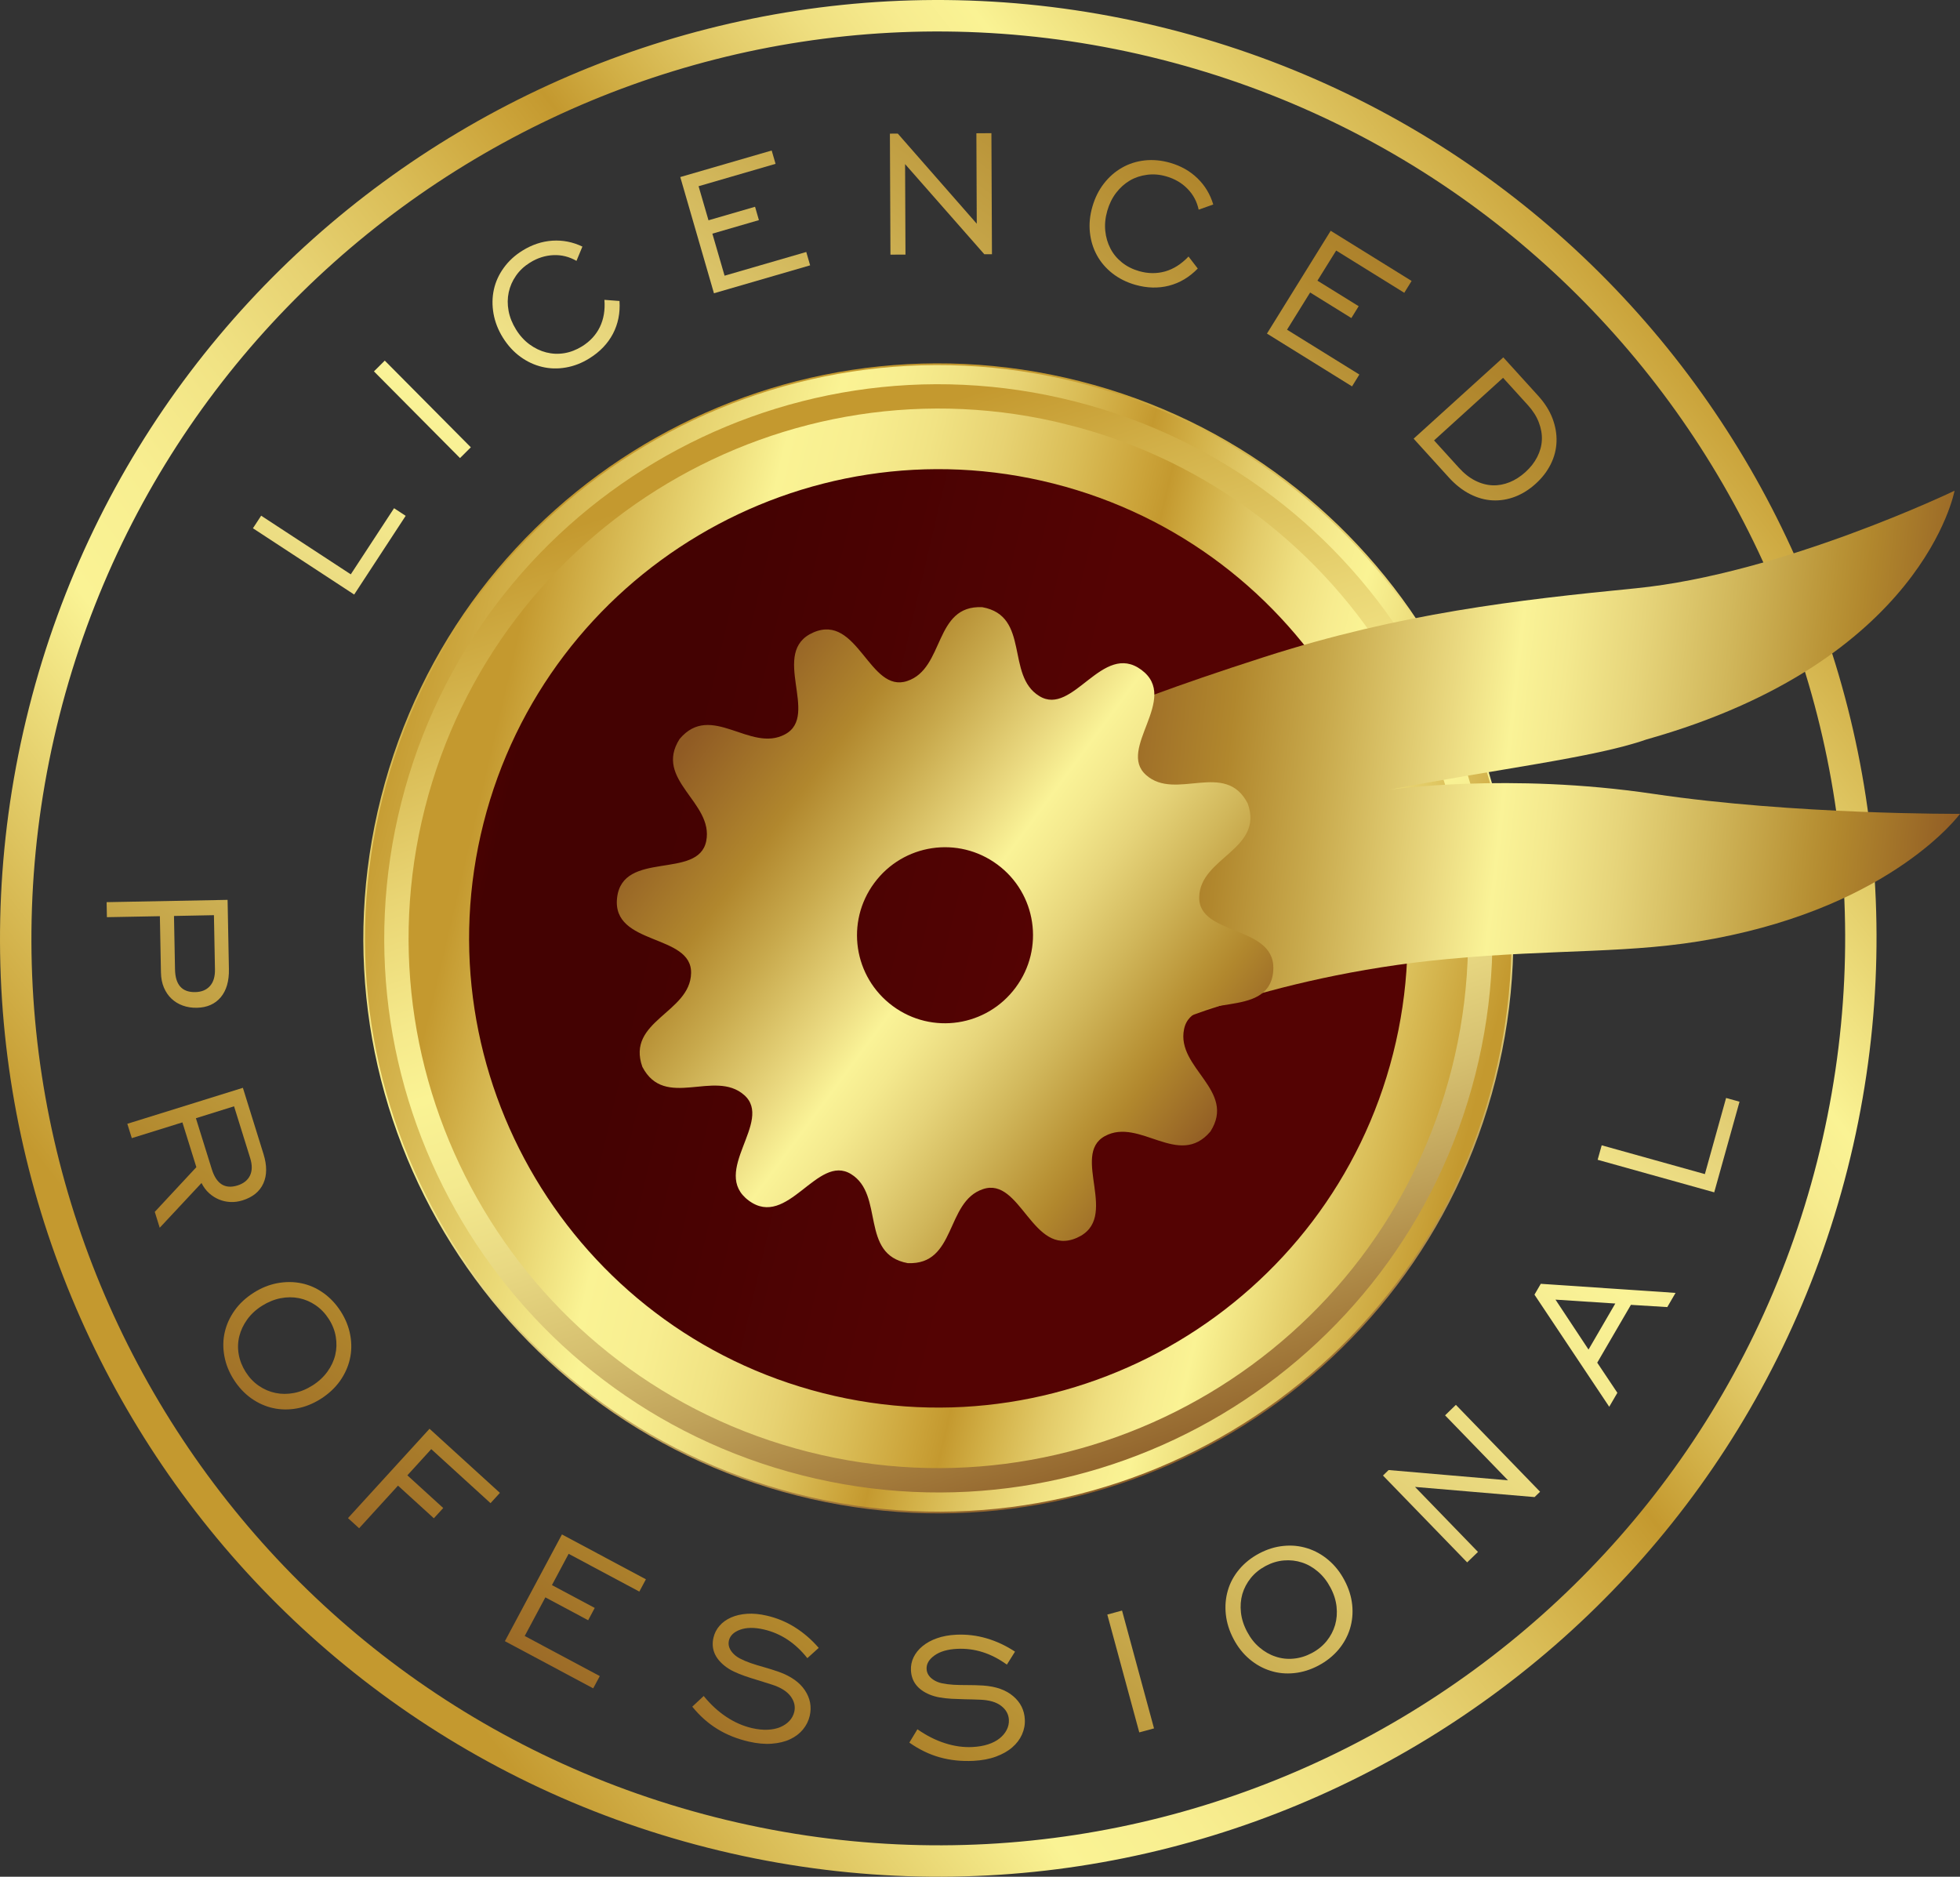 <?xml version="1.0" encoding="utf-8"?>
<!-- Generator: Adobe Illustrator 16.0.0, SVG Export Plug-In . SVG Version: 6.00 Build 0)  -->
<!DOCTYPE svg PUBLIC "-//W3C//DTD SVG 1.1//EN" "http://www.w3.org/Graphics/SVG/1.1/DTD/svg11.dtd">
<svg version="1.1" id="Layer_1" xmlns="http://www.w3.org/2000/svg" xmlns:xlink="http://www.w3.org/1999/xlink" x="0px" y="0px"
	 width="139.677px" height="133.735px" viewBox="45.995 8.788 139.677 133.735"
	 enable-background="new 45.995 8.788 139.677 133.735" xml:space="preserve">
<rect x="45.995" y="8.788" width="139.677" height="133.735" fill="#333333" stroke="none"/>
<g>
	<g>
		<g>
			<g>
				<g>
					<g>
						<g>
							<g>
								<g>
									<g>
										<g>
											<g>
												<g>
													<g>
														<g>
															<g>
																<defs>
																	<path id="SVGID_1_" d="M73.154,65.586c-5.563,21.935,7.706,44.22,29.64,49.778
																		c21.932,5.565,44.219-7.7,49.781-29.638c5.559-21.93-7.705-44.219-29.64-49.779S78.715,43.656,73.154,65.586"/>
																</defs>
																<clipPath id="SVGID_2_">
																	<use xlink:href="#SVGID_1_"  overflow="visible"/>
																</clipPath>
																
																	<linearGradient id="SVGID_3_" gradientUnits="userSpaceOnUse" x1="-2004.62" y1="-375.614" x2="-2004.269" y2="-375.614" gradientTransform="matrix(67.283 223.302 -223.302 67.283 51102.91 472944.75)">
																	<stop  offset="0" style="stop-color:#C4992F"/>
																	<stop  offset="0.012" style="stop-color:#C4992F"/>
																	<stop  offset="0.14" style="stop-color:#D6B750"/>
																	<stop  offset="0.275" style="stop-color:#E9D574"/>
																	<stop  offset="0.382" style="stop-color:#F5E98B"/>
																	<stop  offset="0.448" style="stop-color:#FAF394"/>
																	<stop  offset="0.527" style="stop-color:#F4EA8F"/>
																	<stop  offset="0.613" style="stop-color:#E8D882"/>
																	<stop  offset="0.702" style="stop-color:#D6C070"/>
																	<stop  offset="0.792" style="stop-color:#BFA159"/>
																	<stop  offset="0.884" style="stop-color:#A57D3D"/>
																	<stop  offset="0.976" style="stop-color:#895925"/>
																	<stop  offset="1" style="stop-color:#815020"/>
																</linearGradient>
																<polygon clip-path="url(#SVGID_2_)" fill="url(#SVGID_3_)" points="150.467,5.615 182.904,113.264 75.254,145.701 
																	42.821,38.05 																"/>
															</g>
														</g>
													</g>
												</g>
											</g>
										</g>
									</g>
								</g>
							</g>
						</g>
					</g>
				</g>
			</g>
		</g>
		<g>
			<g>
				<g>
					<g>
						<g>
							<g>
								<g>
									<g>
										<g>
											<g>
												<g>
													<g>
														<g>
															<g>
																<defs>
																	<path id="SVGID_4_" d="M50.233,59.77c8.771-34.585,43.921-55.513,78.514-46.741
																		c34.586,8.772,55.512,43.925,46.746,78.512c-8.777,34.591-43.927,55.52-78.515,46.744
																		C62.386,129.513,41.459,94.358,50.233,59.77 M48.063,59.219c-9.077,35.788,12.576,72.161,48.361,81.237
																		c35.787,9.077,72.154-12.582,81.232-48.367c9.077-35.783-12.572-72.155-48.363-81.233
																		C93.508,1.779,57.139,23.436,48.063,59.219"/>
																</defs>
																<clipPath id="SVGID_5_">
																	<use xlink:href="#SVGID_4_"  overflow="visible"/>
																</clipPath>
																
																	<linearGradient id="SVGID_6_" gradientUnits="userSpaceOnUse" x1="-2031.669" y1="-358.225" x2="-2031.264" y2="-358.225" gradientTransform="matrix(257.484 -206.786 206.786 257.484 597259.312 -327767.312)">
																	<stop  offset="0" style="stop-color:#C4992F"/>
																	<stop  offset="0.209" style="stop-color:#FAF394"/>
																	<stop  offset="0.276" style="stop-color:#F8EE90"/>
																	<stop  offset="0.344" style="stop-color:#F1E384"/>
																	<stop  offset="0.413" style="stop-color:#E7D272"/>
																	<stop  offset="0.482" style="stop-color:#DABD57"/>
																	<stop  offset="0.551" style="stop-color:#CBA339"/>
																	<stop  offset="0.577" style="stop-color:#C4992F"/>
																	<stop  offset="0.617" style="stop-color:#D2B047"/>
																	<stop  offset="0.668" style="stop-color:#E2CA68"/>
																	<stop  offset="0.715" style="stop-color:#EFDF80"/>
																	<stop  offset="0.758" style="stop-color:#F7EC8F"/>
																	<stop  offset="0.791" style="stop-color:#FAF394"/>
																	<stop  offset="1" style="stop-color:#C4992F"/>
																</linearGradient>
																<polygon clip-path="url(#SVGID_5_)" fill="url(#SVGID_6_)" points="-18.758,61.285 127.234,-55.962 244.477,90.029 
																	98.491,207.277 																"/>
															</g>
														</g>
													</g>
												</g>
											</g>
										</g>
									</g>
								</g>
							</g>
						</g>
					</g>
				</g>
			</g>
		</g>
		<g>
			<g>
				<g>
					<g>
						<g>
							<g>
								<g>
									<g>
										<g>
											<g>
												<g>
													<g>
														<g>
															<g>
																<defs>
																	<path id="SVGID_7_" d="M77.018,66.566c-5.021,19.795,6.957,39.911,26.755,44.934
																		c19.793,5.023,39.909-6.957,44.935-26.754c5.021-19.793-6.959-39.911-26.756-44.933
																		C102.157,34.793,82.04,46.77,77.018,66.566"/>
																</defs>
																<clipPath id="SVGID_8_">
																	<use xlink:href="#SVGID_7_"  overflow="visible"/>
																</clipPath>
																
																	<linearGradient id="SVGID_9_" gradientUnits="userSpaceOnUse" x1="-2012.254" y1="-353.367" x2="-2011.903" y2="-353.367" gradientTransform="matrix(204.02 51.746 -51.746 204.02 392331.469 176286.266)">
																	<stop  offset="0" style="stop-color:#440202"/>
																	<stop  offset="0.002" style="stop-color:#540303"/>
																	<stop  offset="0.06" style="stop-color:#440202"/>
																	<stop  offset="0.217" style="stop-color:#440202"/>
																	<stop  offset="0.588" style="stop-color:#540303"/>
																	<stop  offset="0.889" style="stop-color:#540303"/>
																	<stop  offset="1" style="stop-color:#540303"/>
																</linearGradient>
																<polygon clip-path="url(#SVGID_8_)" fill="url(#SVGID_9_)" points="86.109,30.723 157.793,48.903 139.618,120.586 
																	67.928,102.409 																"/>
															</g>
														</g>
													</g>
												</g>
											</g>
										</g>
									</g>
								</g>
							</g>
						</g>
					</g>
				</g>
			</g>
		</g>
		<g>
			<g>
				<g>
					<g>
						<g>
							<g>
								<g>
									<g>
										<g>
											<g>
												<g>
													<g>
														<g>
															<g>
																<defs>
																	<path id="SVGID_10_" d="M80.454,67.437c4.534-17.867,22.758-28.72,40.627-24.188
																		c17.871,4.532,28.726,22.759,24.19,40.626s-22.758,28.721-40.628,24.188
																		C86.773,103.533,75.922,85.306,80.454,67.437 M76.274,66.378c-5.115,20.175,7.133,40.748,27.311,45.865
																		c20.174,5.116,40.748-7.134,45.867-27.311c5.118-20.173-7.136-40.75-27.311-45.871
																		C101.965,33.95,81.39,46.201,76.274,66.378"/>
																</defs>
																<clipPath id="SVGID_11_">
																	<use xlink:href="#SVGID_10_"  overflow="visible"/>
																</clipPath>
																
																	<linearGradient id="SVGID_12_" gradientUnits="userSpaceOnUse" x1="-2012.558" y1="-353.776" x2="-2012.205" y2="-353.776" gradientTransform="matrix(208.267 52.823 -52.823 208.267 400537.969 180055.656)">
																	<stop  offset="0" style="stop-color:#C4992F"/>
																	<stop  offset="0.209" style="stop-color:#FAF394"/>
																	<stop  offset="0.276" style="stop-color:#F8EE90"/>
																	<stop  offset="0.344" style="stop-color:#F1E384"/>
																	<stop  offset="0.413" style="stop-color:#E7D272"/>
																	<stop  offset="0.482" style="stop-color:#DABD57"/>
																	<stop  offset="0.551" style="stop-color:#CBA339"/>
																	<stop  offset="0.577" style="stop-color:#C4992F"/>
																	<stop  offset="0.617" style="stop-color:#D2B047"/>
																	<stop  offset="0.668" style="stop-color:#E2CA68"/>
																	<stop  offset="0.715" style="stop-color:#EFDF80"/>
																	<stop  offset="0.758" style="stop-color:#F7EC8F"/>
																	<stop  offset="0.791" style="stop-color:#FAF394"/>
																	<stop  offset="1" style="stop-color:#C4992F"/>
																</linearGradient>
																<polygon clip-path="url(#SVGID_11_)" fill="url(#SVGID_12_)" points="85.554,29.788 158.731,48.349 140.17,121.526 
																	66.993,102.967 																"/>
															</g>
														</g>
													</g>
												</g>
											</g>
										</g>
									</g>
								</g>
							</g>
						</g>
					</g>
				</g>
			</g>
		</g>
		<g>
			<g>
				<g>
					<g>
						<g>
							<g>
								<g>
									<g>
										<g>
											<g>
												<g>
													<g>
														<g>
															<g>
																<defs>
																	<path id="SVGID_13_" d="M74.599,65.952c5.362-21.135,26.836-33.924,47.97-28.563
																		c21.133,5.36,33.922,26.836,28.563,47.97c-5.358,21.136-26.84,33.92-47.969,28.563
																		C82.021,108.564,69.236,87.086,74.599,65.952 M73.267,65.615c-5.542,21.865,7.685,44.088,29.553,49.632
																		c21.871,5.545,44.087-7.68,49.634-29.545c5.545-21.865-7.683-44.09-29.55-49.633
																		C101.04,30.519,78.818,43.75,73.267,65.615"/>
																</defs>
																<clipPath id="SVGID_14_">
																	<use xlink:href="#SVGID_13_"  overflow="visible"/>
																</clipPath>
																
																	<linearGradient id="SVGID_15_" gradientUnits="userSpaceOnUse" x1="-2013.656" y1="-355.273" x2="-2013.308" y2="-355.273" gradientTransform="matrix(225.36 57.158 -57.158 225.36 433564.969 195227.656)">
																	<stop  offset="0" style="stop-color:#C4992F"/>
																	<stop  offset="0.307" style="stop-color:#FAF394"/>
																	<stop  offset="0.356" style="stop-color:#F8EE90"/>
																	<stop  offset="0.406" style="stop-color:#F1E384"/>
																	<stop  offset="0.457" style="stop-color:#E7D272"/>
																	<stop  offset="0.507" style="stop-color:#DABD57"/>
																	<stop  offset="0.558" style="stop-color:#CBA339"/>
																	<stop  offset="0.577" style="stop-color:#C4992F"/>
																	<stop  offset="0.617" style="stop-color:#D2B047"/>
																	<stop  offset="0.668" style="stop-color:#E2CA68"/>
																	<stop  offset="0.715" style="stop-color:#EFDF80"/>
																	<stop  offset="0.758" style="stop-color:#F7EC8F"/>
																	<stop  offset="0.791" style="stop-color:#FAF394"/>
																	<stop  offset="1" style="stop-color:#C4992F"/>
																</linearGradient>
																<polygon clip-path="url(#SVGID_14_)" fill="url(#SVGID_15_)" points="83.312,26.022 162.495,46.105 
																	142.413,125.289 63.228,105.204 																"/>
															</g>
														</g>
													</g>
												</g>
											</g>
										</g>
									</g>
								</g>
							</g>
						</g>
					</g>
				</g>
			</g>
		</g>
		<g>
			
				<linearGradient id="SVGID_16_" gradientUnits="userSpaceOnUse" x1="-2714.7" y1="835.229" x2="-2650.19" y2="835.229" gradientTransform="matrix(-0.994 -0.11 -0.11 0.994 -2420.473 -1062.568)">
				<stop  offset="0" style="stop-color:#905B24"/>
				<stop  offset="0.135" style="stop-color:#B1872D"/>
				<stop  offset="0.171" style="stop-color:#B99336"/>
				<stop  offset="0.279" style="stop-color:#D1B75B"/>
				<stop  offset="0.376" style="stop-color:#E6D47A"/>
				<stop  offset="0.456" style="stop-color:#F4E98E"/>
				<stop  offset="0.509" style="stop-color:#FAF397"/>
				<stop  offset="0.576" style="stop-color:#EAD980"/>
				<stop  offset="0.714" style="stop-color:#C8A94C"/>
				<stop  offset="0.816" style="stop-color:#B1872D"/>
				<stop  offset="1" style="stop-color:#905B24"/>
			</linearGradient>
			<path fill="url(#SVGID_16_)" d="M127.247,82.628c0,0,8.828-4.274,21.871-5.497c7.938-0.744,13.164-0.345,19.035-1.454
				c12.794-2.408,17.52-8.896,17.52-8.896s-11.825,0.07-21.842-1.421c-10.343-1.538-18.832-0.294-18.832-0.294
				c7.451-1.452,14.584-2.271,18.319-3.581c19.731-5.548,21.966-17.729,21.966-17.729s-12.328,5.925-22.723,6.954
				c-8.473,0.834-16.773,1.781-26.48,4.899c-13.158,4.23-14.711,5.748-14.711,5.748L127.247,82.628z"/>
			
				<linearGradient id="SVGID_17_" gradientUnits="userSpaceOnUse" x1="-2868.827" y1="566.048" x2="-2821.78" y2="566.048" gradientTransform="matrix(-0.804 -0.595 -0.595 0.804 -1837.641 -2071.437)">
				<stop  offset="0" style="stop-color:#905B24"/>
				<stop  offset="0.135" style="stop-color:#B1872D"/>
				<stop  offset="0.171" style="stop-color:#B99336"/>
				<stop  offset="0.279" style="stop-color:#D1B75B"/>
				<stop  offset="0.376" style="stop-color:#E6D47A"/>
				<stop  offset="0.456" style="stop-color:#F4E98E"/>
				<stop  offset="0.509" style="stop-color:#FAF397"/>
				<stop  offset="0.576" style="stop-color:#EAD980"/>
				<stop  offset="0.714" style="stop-color:#C8A94C"/>
				<stop  offset="0.816" style="stop-color:#B1872D"/>
				<stop  offset="1" style="stop-color:#905B24"/>
			</linearGradient>
			<path fill="url(#SVGID_17_)" d="M132.254,89.418c-2.25,2.657-5.034-1.021-7.518,0.327c-2.48,1.348,1.153,5.878-2.009,7.254
				c-3.162,1.377-3.991-4.375-6.679-3.475c-2.689,0.891-1.887,5.431-5.369,5.274c-3.426-0.633-1.639-4.874-4.037-6.346
				c-2.407-1.478-4.512,3.942-7.286,1.891c-2.782-2.058,1.782-5.652-0.323-7.519c-2.119-1.872-5.654,1.073-7.261-2.012
				c-1.17-3.279,3.41-3.842,3.472-6.674c0.073-2.836-5.66-1.938-5.274-5.37c0.39-3.425,5.79-1.269,6.352-4.041
				c0.556-2.772-3.769-4.354-1.893-7.284c2.25-2.661,5.034,1.021,7.521-0.333c2.492-1.344-1.156-5.877,2.008-7.254
				c3.17-1.377,3.992,4.369,6.688,3.46c2.687-0.887,1.885-5.431,5.354-5.26c3.426,0.624,1.646,4.866,4.063,6.335
				c2.395,1.482,4.494-3.929,7.271-1.87c2.772,2.051-1.787,5.642,0.342,7.501c2.107,1.868,5.646-1.081,7.236,2.021
				c1.176,3.272-3.395,3.841-3.457,6.663c-0.078,2.847,5.655,1.949,5.266,5.377c-0.391,3.428-5.782,1.275-6.346,4.046
				C129.804,84.904,134.127,86.481,132.254,89.418L132.254,89.418z M117.072,70.394c-2.788-2.063-6.709-1.478-8.771,1.313
				c-2.063,2.789-1.479,6.701,1.314,8.77c2.786,2.063,6.7,1.468,8.76-1.319C120.444,76.376,119.857,72.451,117.072,70.394z"/>
		</g>
	</g>
	<g>
		
			<linearGradient id="SVGID_18_" gradientUnits="userSpaceOnUse" x1="112.403" y1="700.971" x2="184.405" y2="573.633" gradientTransform="matrix(0.993 0.123 -0.123 0.993 6.645 -613.01)">
			<stop  offset="0" style="stop-color:#905B24"/>
			<stop  offset="0.135" style="stop-color:#B1872D"/>
			<stop  offset="0.171" style="stop-color:#B99336"/>
			<stop  offset="0.279" style="stop-color:#D1B75B"/>
			<stop  offset="0.376" style="stop-color:#E6D47A"/>
			<stop  offset="0.456" style="stop-color:#F4E98E"/>
			<stop  offset="0.509" style="stop-color:#FAF397"/>
			<stop  offset="0.576" style="stop-color:#EAD980"/>
			<stop  offset="0.714" style="stop-color:#C8A94C"/>
			<stop  offset="0.816" style="stop-color:#B1872D"/>
			<stop  offset="1" style="stop-color:#905B24"/>
		</linearGradient>
		<path fill="url(#SVGID_18_)" d="M64.02,46.432l0.586-0.896l6.387,4.179l3.084-4.712l0.828,0.543l-3.67,5.609L64.02,46.432z"/>
		
			<linearGradient id="SVGID_19_" gradientUnits="userSpaceOnUse" x1="112.78" y1="701.086" x2="184.699" y2="573.896" gradientTransform="matrix(0.993 0.123 -0.123 0.993 6.645 -613.01)">
			<stop  offset="0" style="stop-color:#905B24"/>
			<stop  offset="0.135" style="stop-color:#B1872D"/>
			<stop  offset="0.171" style="stop-color:#B99336"/>
			<stop  offset="0.279" style="stop-color:#D1B75B"/>
			<stop  offset="0.376" style="stop-color:#E6D47A"/>
			<stop  offset="0.456" style="stop-color:#F4E98E"/>
			<stop  offset="0.509" style="stop-color:#FAF397"/>
			<stop  offset="0.576" style="stop-color:#EAD980"/>
			<stop  offset="0.714" style="stop-color:#C8A94C"/>
			<stop  offset="0.816" style="stop-color:#B1872D"/>
			<stop  offset="1" style="stop-color:#905B24"/>
		</linearGradient>
		<path fill="url(#SVGID_19_)" d="M72.644,35.253l0.771-0.768l6.133,6.178l-0.771,0.767L72.644,35.253z"/>
		
			<linearGradient id="SVGID_20_" gradientUnits="userSpaceOnUse" x1="115.535" y1="702.729" x2="187.527" y2="575.409" gradientTransform="matrix(0.993 0.123 -0.123 0.993 6.645 -613.01)">
			<stop  offset="0" style="stop-color:#905B24"/>
			<stop  offset="0.135" style="stop-color:#B1872D"/>
			<stop  offset="0.171" style="stop-color:#B99336"/>
			<stop  offset="0.279" style="stop-color:#D1B75B"/>
			<stop  offset="0.376" style="stop-color:#E6D47A"/>
			<stop  offset="0.456" style="stop-color:#F4E98E"/>
			<stop  offset="0.509" style="stop-color:#FAF397"/>
			<stop  offset="0.576" style="stop-color:#EAD980"/>
			<stop  offset="0.714" style="stop-color:#C8A94C"/>
			<stop  offset="0.816" style="stop-color:#B1872D"/>
			<stop  offset="1" style="stop-color:#905B24"/>
		</linearGradient>
		<path fill="url(#SVGID_20_)" d="M90.142,30.236c0.058,0.856-0.101,1.637-0.468,2.339c-0.368,0.699-0.924,1.28-1.666,1.743
			c-0.541,0.34-1.104,0.559-1.689,0.659c-0.584,0.102-1.148,0.086-1.695-0.046c-0.547-0.131-1.062-0.368-1.541-0.718
			c-0.479-0.347-0.896-0.801-1.248-1.36c-0.344-0.554-0.565-1.124-0.67-1.713c-0.104-0.591-0.096-1.16,0.024-1.714
			c0.121-0.553,0.354-1.069,0.703-1.55c0.346-0.48,0.791-0.894,1.335-1.229c0.679-0.423,1.391-0.659,2.132-0.708
			c0.744-0.048,1.456,0.094,2.14,0.421l-0.422,1.018c-0.513-0.296-1.06-0.434-1.642-0.409s-1.142,0.202-1.675,0.535
			c-0.407,0.254-0.739,0.563-0.994,0.933c-0.256,0.366-0.428,0.762-0.518,1.182c-0.09,0.421-0.095,0.858-0.011,1.314
			c0.084,0.457,0.263,0.902,0.532,1.337c0.27,0.436,0.591,0.788,0.962,1.06c0.371,0.272,0.769,0.464,1.188,0.571
			c0.418,0.107,0.849,0.127,1.287,0.056c0.438-0.072,0.86-0.236,1.27-0.489c0.57-0.355,0.992-0.813,1.266-1.374
			c0.272-0.561,0.383-1.206,0.326-1.938L90.142,30.236z"/>
		
			<linearGradient id="SVGID_21_" gradientUnits="userSpaceOnUse" x1="121.883" y1="706.331" x2="193.883" y2="578.998" gradientTransform="matrix(0.993 0.123 -0.123 0.993 6.645 -613.01)">
			<stop  offset="0" style="stop-color:#905B24"/>
			<stop  offset="0.135" style="stop-color:#B1872D"/>
			<stop  offset="0.171" style="stop-color:#B99336"/>
			<stop  offset="0.279" style="stop-color:#D1B75B"/>
			<stop  offset="0.376" style="stop-color:#E6D47A"/>
			<stop  offset="0.456" style="stop-color:#F4E98E"/>
			<stop  offset="0.509" style="stop-color:#FAF397"/>
			<stop  offset="0.576" style="stop-color:#EAD980"/>
			<stop  offset="0.714" style="stop-color:#C8A94C"/>
			<stop  offset="0.816" style="stop-color:#B1872D"/>
			<stop  offset="1" style="stop-color:#905B24"/>
		</linearGradient>
		<path fill="url(#SVGID_21_)" d="M94.474,21.404l6.514-1.891l0.277,0.95l-5.486,1.595l0.706,2.428l3.318-0.964l0.275,0.952
			l-3.317,0.964l0.87,2.996l5.822-1.69l0.275,0.952l-6.854,1.99L94.474,21.404z"/>
		
			<linearGradient id="SVGID_22_" gradientUnits="userSpaceOnUse" x1="130.635" y1="711.272" x2="202.632" y2="583.944" gradientTransform="matrix(0.993 0.123 -0.123 0.993 6.645 -613.01)">
			<stop  offset="0" style="stop-color:#905B24"/>
			<stop  offset="0.135" style="stop-color:#B1872D"/>
			<stop  offset="0.171" style="stop-color:#B99336"/>
			<stop  offset="0.279" style="stop-color:#D1B75B"/>
			<stop  offset="0.376" style="stop-color:#E6D47A"/>
			<stop  offset="0.456" style="stop-color:#F4E98E"/>
			<stop  offset="0.509" style="stop-color:#FAF397"/>
			<stop  offset="0.576" style="stop-color:#EAD980"/>
			<stop  offset="0.714" style="stop-color:#C8A94C"/>
			<stop  offset="0.816" style="stop-color:#B1872D"/>
			<stop  offset="1" style="stop-color:#905B24"/>
		</linearGradient>
		<path fill="url(#SVGID_22_)" d="M109.413,18.311l0.562-0.003l5.628,6.423l-0.027-6.446l1.071-0.007l0.039,8.626l-0.545,0.002
			l-5.646-6.424l0.028,6.448l-1.071,0.005L109.413,18.311z"/>
		
			<linearGradient id="SVGID_23_" gradientUnits="userSpaceOnUse" x1="142.284" y1="717.861" x2="214.282" y2="590.53" gradientTransform="matrix(0.993 0.123 -0.123 0.993 6.645 -613.01)">
			<stop  offset="0" style="stop-color:#905B24"/>
			<stop  offset="0.135" style="stop-color:#B1872D"/>
			<stop  offset="0.171" style="stop-color:#B99336"/>
			<stop  offset="0.279" style="stop-color:#D1B75B"/>
			<stop  offset="0.376" style="stop-color:#E6D47A"/>
			<stop  offset="0.456" style="stop-color:#F4E98E"/>
			<stop  offset="0.509" style="stop-color:#FAF397"/>
			<stop  offset="0.576" style="stop-color:#EAD980"/>
			<stop  offset="0.714" style="stop-color:#C8A94C"/>
			<stop  offset="0.816" style="stop-color:#B1872D"/>
			<stop  offset="1" style="stop-color:#905B24"/>
		</linearGradient>
		<path fill="url(#SVGID_23_)" d="M131.352,27.924c-0.598,0.616-1.28,1.023-2.046,1.221c-0.767,0.197-1.57,0.176-2.41-0.063
			c-0.616-0.177-1.157-0.447-1.625-0.813c-0.466-0.366-0.834-0.796-1.104-1.289c-0.27-0.493-0.438-1.034-0.5-1.623
			c-0.064-0.591-0.008-1.204,0.176-1.841c0.18-0.624,0.451-1.174,0.818-1.646c0.367-0.474,0.797-0.85,1.289-1.13
			c0.49-0.282,1.029-0.454,1.62-0.521c0.589-0.063,1.192-0.009,1.808,0.168c0.771,0.221,1.422,0.59,1.955,1.107
			c0.535,0.519,0.908,1.143,1.123,1.866l-1.039,0.369c-0.123-0.577-0.389-1.076-0.797-1.49c-0.406-0.417-0.914-0.712-1.52-0.885
			c-0.461-0.133-0.914-0.17-1.355-0.111c-0.445,0.056-0.853,0.189-1.225,0.405c-0.371,0.217-0.699,0.51-0.982,0.877
			c-0.283,0.368-0.494,0.8-0.635,1.29c-0.141,0.493-0.188,0.969-0.141,1.427c0.047,0.456,0.17,0.878,0.371,1.262
			c0.201,0.386,0.476,0.715,0.824,0.992c0.348,0.277,0.752,0.48,1.213,0.612c0.646,0.186,1.27,0.189,1.867,0.019
			c0.6-0.174,1.149-0.524,1.657-1.059L131.352,27.924z"/>
		
			<linearGradient id="SVGID_24_" gradientUnits="userSpaceOnUse" x1="154.836" y1="724.935" x2="226.821" y2="597.629" gradientTransform="matrix(0.993 0.123 -0.123 0.993 6.645 -613.01)">
			<stop  offset="0" style="stop-color:#905B24"/>
			<stop  offset="0.135" style="stop-color:#B1872D"/>
			<stop  offset="0.171" style="stop-color:#B99336"/>
			<stop  offset="0.279" style="stop-color:#D1B75B"/>
			<stop  offset="0.376" style="stop-color:#E6D47A"/>
			<stop  offset="0.456" style="stop-color:#F4E98E"/>
			<stop  offset="0.509" style="stop-color:#FAF397"/>
			<stop  offset="0.576" style="stop-color:#EAD980"/>
			<stop  offset="0.714" style="stop-color:#C8A94C"/>
			<stop  offset="0.816" style="stop-color:#B1872D"/>
			<stop  offset="1" style="stop-color:#905B24"/>
		</linearGradient>
		<path fill="url(#SVGID_24_)" d="M140.825,25.233l5.766,3.575l-0.522,0.844l-4.854-3.011l-1.334,2.147l2.938,1.82l-0.521,0.844
			l-2.938-1.821l-1.646,2.651l5.154,3.195l-0.522,0.845l-6.063-3.763L140.825,25.233z"/>
		
			<linearGradient id="SVGID_25_" gradientUnits="userSpaceOnUse" x1="167.144" y1="731.935" x2="239.152" y2="604.588" gradientTransform="matrix(0.993 0.123 -0.123 0.993 6.645 -613.01)">
			<stop  offset="0" style="stop-color:#905B24"/>
			<stop  offset="0.135" style="stop-color:#B1872D"/>
			<stop  offset="0.171" style="stop-color:#B99336"/>
			<stop  offset="0.279" style="stop-color:#D1B75B"/>
			<stop  offset="0.376" style="stop-color:#E6D47A"/>
			<stop  offset="0.456" style="stop-color:#F4E98E"/>
			<stop  offset="0.509" style="stop-color:#FAF397"/>
			<stop  offset="0.576" style="stop-color:#EAD980"/>
			<stop  offset="0.714" style="stop-color:#C8A94C"/>
			<stop  offset="0.816" style="stop-color:#B1872D"/>
			<stop  offset="1" style="stop-color:#905B24"/>
		</linearGradient>
		<path fill="url(#SVGID_25_)" d="M155.608,36.988c0.473,0.521,0.814,1.062,1.025,1.619c0.209,0.559,0.306,1.11,0.285,1.662
			c-0.02,0.551-0.155,1.081-0.41,1.594c-0.256,0.514-0.612,0.978-1.071,1.393c-0.457,0.415-0.949,0.726-1.472,0.926
			c-0.523,0.201-1.057,0.288-1.6,0.262c-0.541-0.024-1.082-0.177-1.621-0.451c-0.537-0.275-1.048-0.679-1.524-1.208l-2.484-2.737
			l6.39-5.794L155.608,36.988z M153.109,35.711l-4.917,4.461l1.764,1.943c0.371,0.41,0.762,0.72,1.172,0.924
			c0.408,0.206,0.818,0.315,1.229,0.332c0.41,0.017,0.815-0.058,1.218-0.22c0.399-0.16,0.776-0.403,1.133-0.727
			c0.355-0.321,0.635-0.679,0.834-1.068c0.201-0.392,0.313-0.793,0.332-1.207c0.021-0.415-0.054-0.835-0.217-1.262
			c-0.162-0.429-0.425-0.839-0.783-1.234L153.109,35.711z"/>
	</g>
	<g>
		
			<linearGradient id="SVGID_26_" gradientUnits="userSpaceOnUse" x1="119.505" y1="705.662" x2="191.499" y2="578.34" gradientTransform="matrix(0.993 0.123 -0.123 0.993 6.645 -613.01)">
			<stop  offset="0" style="stop-color:#905B24"/>
			<stop  offset="0.135" style="stop-color:#B1872D"/>
			<stop  offset="0.171" style="stop-color:#B99336"/>
			<stop  offset="0.279" style="stop-color:#D1B75B"/>
			<stop  offset="0.376" style="stop-color:#E6D47A"/>
			<stop  offset="0.456" style="stop-color:#F4E98E"/>
			<stop  offset="0.509" style="stop-color:#FAF397"/>
			<stop  offset="0.576" style="stop-color:#EAD980"/>
			<stop  offset="0.714" style="stop-color:#C8A94C"/>
			<stop  offset="0.816" style="stop-color:#B1872D"/>
			<stop  offset="1" style="stop-color:#905B24"/>
		</linearGradient>
		<path fill="url(#SVGID_26_)" d="M62.214,72.912l0.094,4.943c0.016,0.853-0.18,1.521-0.586,2.003
			c-0.407,0.479-0.973,0.729-1.698,0.743c-0.363,0.008-0.697-0.046-1.003-0.156s-0.573-0.274-0.801-0.487
			c-0.228-0.214-0.409-0.479-0.543-0.791c-0.133-0.313-0.205-0.671-0.212-1.075l-0.077-4.016l-3.775,0.07l-0.02-1.07L62.214,72.912z
			 M58.467,77.865c0.02,1.099,0.5,1.639,1.439,1.62c0.448-0.009,0.797-0.15,1.047-0.428c0.251-0.276,0.372-0.678,0.361-1.2
			l-0.073-3.854l-2.847,0.056L58.467,77.865z"/>
		
			<linearGradient id="SVGID_27_" gradientUnits="userSpaceOnUse" x1="128.627" y1="710.825" x2="200.631" y2="583.486" gradientTransform="matrix(0.993 0.123 -0.123 0.993 6.645 -613.01)">
			<stop  offset="0" style="stop-color:#905B24"/>
			<stop  offset="0.135" style="stop-color:#B1872D"/>
			<stop  offset="0.171" style="stop-color:#B99336"/>
			<stop  offset="0.279" style="stop-color:#D1B75B"/>
			<stop  offset="0.376" style="stop-color:#E6D47A"/>
			<stop  offset="0.456" style="stop-color:#F4E98E"/>
			<stop  offset="0.509" style="stop-color:#FAF397"/>
			<stop  offset="0.576" style="stop-color:#EAD980"/>
			<stop  offset="0.714" style="stop-color:#C8A94C"/>
			<stop  offset="0.816" style="stop-color:#B1872D"/>
			<stop  offset="1" style="stop-color:#905B24"/>
		</linearGradient>
		<path fill="url(#SVGID_27_)" d="M63.304,86.306l1.47,4.722c0.253,0.813,0.25,1.513-0.012,2.09
			c-0.261,0.577-0.753,0.979-1.476,1.206c-0.296,0.092-0.585,0.133-0.868,0.119s-0.552-0.071-0.809-0.177
			c-0.255-0.104-0.492-0.254-0.709-0.449c-0.217-0.193-0.399-0.438-0.545-0.728l-2.978,3.189l-0.352-1.132l2.963-3.186l-0.994-3.191
			l-3.606,1.122l-0.319-1.021L63.304,86.306z M61.089,92.107c0.327,1.049,0.937,1.436,1.834,1.156
			c0.428-0.136,0.724-0.369,0.887-0.705s0.167-0.754,0.012-1.253l-1.147-3.682l-2.719,0.849L61.089,92.107z"/>
		
			<linearGradient id="SVGID_28_" gradientUnits="userSpaceOnUse" x1="140.283" y1="717.416" x2="212.285" y2="590.079" gradientTransform="matrix(0.993 0.123 -0.123 0.993 6.645 -613.01)">
			<stop  offset="0" style="stop-color:#905B24"/>
			<stop  offset="0.135" style="stop-color:#B1872D"/>
			<stop  offset="0.171" style="stop-color:#B99336"/>
			<stop  offset="0.279" style="stop-color:#D1B75B"/>
			<stop  offset="0.376" style="stop-color:#E6D47A"/>
			<stop  offset="0.456" style="stop-color:#F4E98E"/>
			<stop  offset="0.509" style="stop-color:#FAF397"/>
			<stop  offset="0.576" style="stop-color:#EAD980"/>
			<stop  offset="0.714" style="stop-color:#C8A94C"/>
			<stop  offset="0.816" style="stop-color:#B1872D"/>
			<stop  offset="1" style="stop-color:#905B24"/>
		</linearGradient>
		<path fill="url(#SVGID_28_)" d="M62.657,107.103c-0.344-0.539-0.568-1.103-0.674-1.687c-0.107-0.584-0.098-1.148,0.028-1.695
			c0.125-0.55,0.36-1.063,0.703-1.549c0.342-0.484,0.793-0.903,1.351-1.259c0.548-0.351,1.117-0.579,1.706-0.688
			c0.588-0.107,1.159-0.104,1.713,0.011c0.553,0.115,1.072,0.343,1.557,0.688c0.483,0.344,0.897,0.783,1.243,1.324
			c0.343,0.539,0.567,1.103,0.673,1.687c0.105,0.583,0.098,1.152-0.031,1.709c-0.127,0.554-0.364,1.074-0.71,1.563
			c-0.35,0.485-0.797,0.903-1.345,1.254c-0.558,0.354-1.129,0.585-1.713,0.69s-1.151,0.1-1.704-0.023
			c-0.551-0.122-1.07-0.354-1.554-0.697C63.415,108.085,63.001,107.643,62.657,107.103z M63.507,106.562
			c0.258,0.404,0.572,0.732,0.941,0.983c0.369,0.252,0.764,0.421,1.185,0.506c0.421,0.087,0.857,0.087,1.31,0.001
			c0.451-0.084,0.894-0.265,1.325-0.538c0.432-0.274,0.785-0.602,1.058-0.979c0.272-0.375,0.458-0.771,0.559-1.191
			c0.101-0.417,0.113-0.847,0.041-1.287c-0.07-0.438-0.235-0.863-0.494-1.269c-0.258-0.405-0.571-0.732-0.94-0.986
			c-0.368-0.252-0.765-0.421-1.185-0.506c-0.421-0.086-0.86-0.085-1.316,0.004c-0.456,0.089-0.9,0.271-1.332,0.544
			c-0.432,0.274-0.782,0.601-1.05,0.974c-0.268,0.372-0.455,0.771-0.56,1.19c-0.104,0.421-0.12,0.852-0.042,1.289
			C63.083,105.734,63.25,106.156,63.507,106.562z"/>
		
			<linearGradient id="SVGID_29_" gradientUnits="userSpaceOnUse" x1="152.993" y1="724.604" x2="225.003" y2="597.252" gradientTransform="matrix(0.993 0.123 -0.123 0.993 6.645 -613.01)">
			<stop  offset="0" style="stop-color:#905B24"/>
			<stop  offset="0.135" style="stop-color:#B1872D"/>
			<stop  offset="0.171" style="stop-color:#B99336"/>
			<stop  offset="0.279" style="stop-color:#D1B75B"/>
			<stop  offset="0.376" style="stop-color:#E6D47A"/>
			<stop  offset="0.456" style="stop-color:#F4E98E"/>
			<stop  offset="0.509" style="stop-color:#FAF397"/>
			<stop  offset="0.576" style="stop-color:#EAD980"/>
			<stop  offset="0.714" style="stop-color:#C8A94C"/>
			<stop  offset="0.816" style="stop-color:#B1872D"/>
			<stop  offset="1" style="stop-color:#905B24"/>
		</linearGradient>
		<path fill="url(#SVGID_29_)" d="M76.605,110.602l5.015,4.568l-0.668,0.732l-4.224-3.849l-1.703,1.867l2.556,2.329l-0.668,0.731
			l-2.555-2.326l-2.771,3.037l-0.793-0.723L76.605,110.602z"/>
		
			<linearGradient id="SVGID_30_" gradientUnits="userSpaceOnUse" x1="164.562" y1="731.141" x2="236.56" y2="603.811" gradientTransform="matrix(0.993 0.123 -0.123 0.993 6.645 -613.01)">
			<stop  offset="0" style="stop-color:#905B24"/>
			<stop  offset="0.135" style="stop-color:#B1872D"/>
			<stop  offset="0.171" style="stop-color:#B99336"/>
			<stop  offset="0.279" style="stop-color:#D1B75B"/>
			<stop  offset="0.376" style="stop-color:#E6D47A"/>
			<stop  offset="0.456" style="stop-color:#F4E98E"/>
			<stop  offset="0.509" style="stop-color:#FAF397"/>
			<stop  offset="0.576" style="stop-color:#EAD980"/>
			<stop  offset="0.714" style="stop-color:#C8A94C"/>
			<stop  offset="0.816" style="stop-color:#B1872D"/>
			<stop  offset="1" style="stop-color:#905B24"/>
		</linearGradient>
		<path fill="url(#SVGID_30_)" d="M86.042,118.132l5.983,3.198l-0.469,0.874l-5.038-2.691l-1.189,2.229l3.049,1.627l-0.469,0.877
			l-3.05-1.63l-1.471,2.752l5.35,2.858l-0.469,0.873l-6.293-3.361L86.042,118.132z"/>
		
			<linearGradient id="SVGID_31_" gradientUnits="userSpaceOnUse" x1="176.16" y1="737.703" x2="248.166" y2="610.36" gradientTransform="matrix(0.993 0.123 -0.123 0.993 6.645 -613.01)">
			<stop  offset="0" style="stop-color:#905B24"/>
			<stop  offset="0.135" style="stop-color:#B1872D"/>
			<stop  offset="0.171" style="stop-color:#B99336"/>
			<stop  offset="0.279" style="stop-color:#D1B75B"/>
			<stop  offset="0.376" style="stop-color:#E6D47A"/>
			<stop  offset="0.456" style="stop-color:#F4E98E"/>
			<stop  offset="0.509" style="stop-color:#FAF397"/>
			<stop  offset="0.576" style="stop-color:#EAD980"/>
			<stop  offset="0.714" style="stop-color:#C8A94C"/>
			<stop  offset="0.816" style="stop-color:#B1872D"/>
			<stop  offset="1" style="stop-color:#905B24"/>
		</linearGradient>
		<path fill="url(#SVGID_31_)" d="M96.142,129.645c0.495,0.606,1.036,1.104,1.619,1.489c0.584,0.387,1.188,0.651,1.812,0.796
			c0.405,0.093,0.78,0.133,1.122,0.118c0.343-0.015,0.644-0.075,0.905-0.187c0.261-0.109,0.479-0.258,0.65-0.44
			c0.174-0.186,0.289-0.4,0.349-0.649c0.088-0.385,0-0.755-0.263-1.11c-0.265-0.354-0.717-0.637-1.358-0.838
			c-0.354-0.115-0.69-0.221-1.002-0.314c-0.313-0.093-0.61-0.188-0.896-0.287c-0.283-0.099-0.545-0.205-0.787-0.32
			c-0.242-0.114-0.459-0.25-0.653-0.404c-0.712-0.566-0.979-1.238-0.802-2.006c0.074-0.323,0.219-0.607,0.435-0.853
			c0.214-0.248,0.489-0.444,0.825-0.593c0.334-0.146,0.715-0.234,1.145-0.262c0.426-0.027,0.891,0.016,1.389,0.132
			c0.719,0.165,1.389,0.44,2.01,0.831c0.623,0.391,1.188,0.879,1.697,1.467l-0.81,0.733c-0.854-1.084-1.892-1.768-3.108-2.047
			c-0.664-0.152-1.224-0.146-1.678,0.017c-0.453,0.165-0.721,0.423-0.803,0.775c-0.066,0.29,0.01,0.571,0.234,0.843
			c0.145,0.176,0.33,0.321,0.555,0.438s0.479,0.227,0.762,0.324c0.285,0.099,0.596,0.193,0.936,0.288
			c0.342,0.095,0.697,0.208,1.072,0.337c0.859,0.31,1.479,0.746,1.855,1.313c0.379,0.569,0.492,1.175,0.346,1.82
			c-0.084,0.362-0.248,0.69-0.488,0.979s-0.547,0.521-0.916,0.692c-0.365,0.173-0.801,0.276-1.295,0.315
			c-0.498,0.04-1.041-0.011-1.633-0.146c-0.832-0.19-1.58-0.488-2.242-0.895c-0.66-0.403-1.262-0.937-1.797-1.597L96.142,129.645z"
			/>
		
			<linearGradient id="SVGID_32_" gradientUnits="userSpaceOnUse" x1="187.14" y1="743.911" x2="259.138" y2="616.581" gradientTransform="matrix(0.993 0.123 -0.123 0.993 6.645 -613.01)">
			<stop  offset="0" style="stop-color:#905B24"/>
			<stop  offset="0.135" style="stop-color:#B1872D"/>
			<stop  offset="0.171" style="stop-color:#B99336"/>
			<stop  offset="0.279" style="stop-color:#D1B75B"/>
			<stop  offset="0.376" style="stop-color:#E6D47A"/>
			<stop  offset="0.456" style="stop-color:#F4E98E"/>
			<stop  offset="0.509" style="stop-color:#FAF397"/>
			<stop  offset="0.576" style="stop-color:#EAD980"/>
			<stop  offset="0.714" style="stop-color:#C8A94C"/>
			<stop  offset="0.816" style="stop-color:#B1872D"/>
			<stop  offset="1" style="stop-color:#905B24"/>
		</linearGradient>
		<path fill="url(#SVGID_32_)" d="M111.374,132.016c0.642,0.447,1.295,0.78,1.963,0.992c0.666,0.215,1.319,0.305,1.959,0.273
			c0.416-0.021,0.785-0.084,1.111-0.19c0.325-0.105,0.6-0.248,0.821-0.424c0.22-0.177,0.39-0.377,0.506-0.603
			c0.118-0.226,0.17-0.465,0.158-0.723c-0.019-0.394-0.203-0.726-0.554-0.996c-0.351-0.271-0.862-0.418-1.537-0.438
			c-0.372-0.016-0.723-0.024-1.049-0.029c-0.326-0.007-0.642-0.019-0.938-0.035c-0.301-0.018-0.582-0.048-0.847-0.094
			c-0.264-0.047-0.51-0.117-0.739-0.212c-0.839-0.355-1.276-0.928-1.315-1.715c-0.017-0.33,0.045-0.644,0.188-0.938
			s0.354-0.559,0.636-0.791c0.281-0.231,0.624-0.422,1.029-0.563c0.401-0.144,0.86-0.227,1.373-0.252
			c0.735-0.034,1.452,0.05,2.157,0.256s1.384,0.522,2.033,0.95l-0.58,0.925c-1.117-0.811-2.3-1.186-3.547-1.124
			c-0.682,0.032-1.219,0.19-1.611,0.471c-0.394,0.28-0.58,0.603-0.563,0.965c0.016,0.3,0.167,0.548,0.453,0.747
			c0.188,0.13,0.404,0.222,0.654,0.273c0.248,0.052,0.521,0.085,0.822,0.104c0.299,0.016,0.625,0.022,0.978,0.022
			c0.354-0.002,0.728,0.01,1.123,0.032c0.911,0.063,1.626,0.314,2.146,0.762c0.519,0.442,0.793,0.996,0.824,1.657
			c0.02,0.372-0.05,0.729-0.204,1.074c-0.153,0.346-0.385,0.649-0.692,0.913c-0.308,0.269-0.692,0.485-1.159,0.658
			c-0.468,0.173-1.005,0.272-1.611,0.304c-0.854,0.041-1.649-0.043-2.397-0.252c-0.748-0.208-1.471-0.56-2.166-1.049
			L111.374,132.016z"/>
		
			<linearGradient id="SVGID_33_" gradientUnits="userSpaceOnUse" x1="194.345" y1="747.991" x2="266.359" y2="620.633" gradientTransform="matrix(0.993 0.123 -0.123 0.993 6.645 -613.01)">
			<stop  offset="0" style="stop-color:#905B24"/>
			<stop  offset="0.135" style="stop-color:#B1872D"/>
			<stop  offset="0.171" style="stop-color:#B99336"/>
			<stop  offset="0.279" style="stop-color:#D1B75B"/>
			<stop  offset="0.376" style="stop-color:#E6D47A"/>
			<stop  offset="0.456" style="stop-color:#F4E98E"/>
			<stop  offset="0.509" style="stop-color:#FAF397"/>
			<stop  offset="0.576" style="stop-color:#EAD980"/>
			<stop  offset="0.714" style="stop-color:#C8A94C"/>
			<stop  offset="0.816" style="stop-color:#B1872D"/>
			<stop  offset="1" style="stop-color:#905B24"/>
		</linearGradient>
		<path fill="url(#SVGID_33_)" d="M124.906,123.841l1.05-0.285l2.279,8.397l-1.051,0.285L124.906,123.841z"/>
		
			<linearGradient id="SVGID_34_" gradientUnits="userSpaceOnUse" x1="199.948" y1="751.145" x2="271.934" y2="623.835" gradientTransform="matrix(0.993 0.123 -0.123 0.993 6.645 -613.01)">
			<stop  offset="0" style="stop-color:#905B24"/>
			<stop  offset="0.135" style="stop-color:#B1872D"/>
			<stop  offset="0.171" style="stop-color:#B99336"/>
			<stop  offset="0.279" style="stop-color:#D1B75B"/>
			<stop  offset="0.376" style="stop-color:#E6D47A"/>
			<stop  offset="0.456" style="stop-color:#F4E98E"/>
			<stop  offset="0.509" style="stop-color:#FAF397"/>
			<stop  offset="0.576" style="stop-color:#EAD980"/>
			<stop  offset="0.714" style="stop-color:#C8A94C"/>
			<stop  offset="0.816" style="stop-color:#B1872D"/>
			<stop  offset="1" style="stop-color:#905B24"/>
		</linearGradient>
		<path fill="url(#SVGID_34_)" d="M139.952,127.476c-0.563,0.299-1.145,0.479-1.731,0.538c-0.593,0.061-1.154,0.005-1.688-0.166
			c-0.537-0.168-1.033-0.441-1.486-0.823c-0.455-0.381-0.84-0.862-1.146-1.446c-0.305-0.575-0.486-1.161-0.55-1.756
			c-0.062-0.597-0.013-1.164,0.147-1.706c0.156-0.544,0.428-1.043,0.81-1.498c0.381-0.454,0.854-0.831,1.42-1.132
			c0.565-0.299,1.144-0.479,1.733-0.536c0.59-0.061,1.156-0.003,1.699,0.168s1.045,0.447,1.502,0.835
			c0.457,0.386,0.838,0.864,1.141,1.438c0.312,0.585,0.494,1.173,0.555,1.764c0.061,0.59,0.005,1.155-0.16,1.695
			c-0.167,0.542-0.441,1.04-0.82,1.493C140.991,126.799,140.517,127.177,139.952,127.476z M139.479,126.585
			c0.425-0.225,0.775-0.511,1.059-0.857c0.279-0.348,0.479-0.729,0.601-1.143c0.118-0.413,0.153-0.848,0.104-1.305
			c-0.049-0.456-0.193-0.912-0.435-1.364c-0.238-0.452-0.534-0.83-0.888-1.132c-0.354-0.303-0.733-0.521-1.144-0.653
			c-0.407-0.133-0.836-0.182-1.28-0.146c-0.445,0.036-0.881,0.168-1.306,0.393c-0.424,0.227-0.776,0.512-1.056,0.856
			c-0.282,0.351-0.481,0.729-0.604,1.143c-0.117,0.414-0.152,0.853-0.101,1.313c0.051,0.462,0.196,0.918,0.437,1.37
			c0.239,0.453,0.532,0.829,0.885,1.125c0.352,0.298,0.729,0.517,1.144,0.652c0.411,0.14,0.838,0.188,1.281,0.146
			C138.622,126.942,139.054,126.81,139.479,126.585z"/>
		
			<linearGradient id="SVGID_35_" gradientUnits="userSpaceOnUse" x1="203.9" y1="753.403" x2="275.918" y2="626.036" gradientTransform="matrix(0.993 0.123 -0.123 0.993 6.645 -613.01)">
			<stop  offset="0" style="stop-color:#905B24"/>
			<stop  offset="0.135" style="stop-color:#B1872D"/>
			<stop  offset="0.171" style="stop-color:#B99336"/>
			<stop  offset="0.279" style="stop-color:#D1B75B"/>
			<stop  offset="0.376" style="stop-color:#E6D47A"/>
			<stop  offset="0.456" style="stop-color:#F4E98E"/>
			<stop  offset="0.509" style="stop-color:#FAF397"/>
			<stop  offset="0.576" style="stop-color:#EAD980"/>
			<stop  offset="0.714" style="stop-color:#C8A94C"/>
			<stop  offset="0.816" style="stop-color:#B1872D"/>
			<stop  offset="1" style="stop-color:#905B24"/>
		</linearGradient>
		<path fill="url(#SVGID_35_)" d="M144.551,113.934l0.402-0.391l8.508,0.732l-4.485-4.63l0.771-0.747l6,6.191l-0.392,0.381
			l-8.521-0.724l4.487,4.632l-0.771,0.745L144.551,113.934z"/>
		
			<linearGradient id="SVGID_36_" gradientUnits="userSpaceOnUse" x1="204.453" y1="753.703" x2="276.456" y2="626.363" gradientTransform="matrix(0.993 0.123 -0.123 0.993 6.645 -613.01)">
			<stop  offset="0" style="stop-color:#905B24"/>
			<stop  offset="0.135" style="stop-color:#B1872D"/>
			<stop  offset="0.171" style="stop-color:#B99336"/>
			<stop  offset="0.279" style="stop-color:#D1B75B"/>
			<stop  offset="0.376" style="stop-color:#E6D47A"/>
			<stop  offset="0.456" style="stop-color:#F4E98E"/>
			<stop  offset="0.509" style="stop-color:#FAF397"/>
			<stop  offset="0.576" style="stop-color:#EAD980"/>
			<stop  offset="0.714" style="stop-color:#C8A94C"/>
			<stop  offset="0.816" style="stop-color:#B1872D"/>
			<stop  offset="1" style="stop-color:#905B24"/>
		</linearGradient>
		<path fill="url(#SVGID_36_)" d="M155.347,101.045l0.45-0.773l9.604,0.648l-0.589,1.01l-2.592-0.159l-2.4,4.121l1.435,2.147
			l-0.58,0.995L155.347,101.045z M161.107,101.677l-4.262-0.277l2.354,3.557L161.107,101.677z"/>
		
			<linearGradient id="SVGID_37_" gradientUnits="userSpaceOnUse" x1="202.073" y1="752.356" x2="274.073" y2="625.022" gradientTransform="matrix(0.993 0.123 -0.123 0.993 6.645 -613.01)">
			<stop  offset="0" style="stop-color:#905B24"/>
			<stop  offset="0.135" style="stop-color:#B1872D"/>
			<stop  offset="0.171" style="stop-color:#B99336"/>
			<stop  offset="0.279" style="stop-color:#D1B75B"/>
			<stop  offset="0.376" style="stop-color:#E6D47A"/>
			<stop  offset="0.456" style="stop-color:#F4E98E"/>
			<stop  offset="0.509" style="stop-color:#FAF397"/>
			<stop  offset="0.576" style="stop-color:#EAD980"/>
			<stop  offset="0.714" style="stop-color:#C8A94C"/>
			<stop  offset="0.816" style="stop-color:#B1872D"/>
			<stop  offset="1" style="stop-color:#905B24"/>
		</linearGradient>
		<path fill="url(#SVGID_37_)" d="M159.849,91.434l0.289-1.032l7.353,2.052l1.512-5.425l0.957,0.267l-1.803,6.458L159.849,91.434z"
			/>
	</g>
</g>
</svg>
